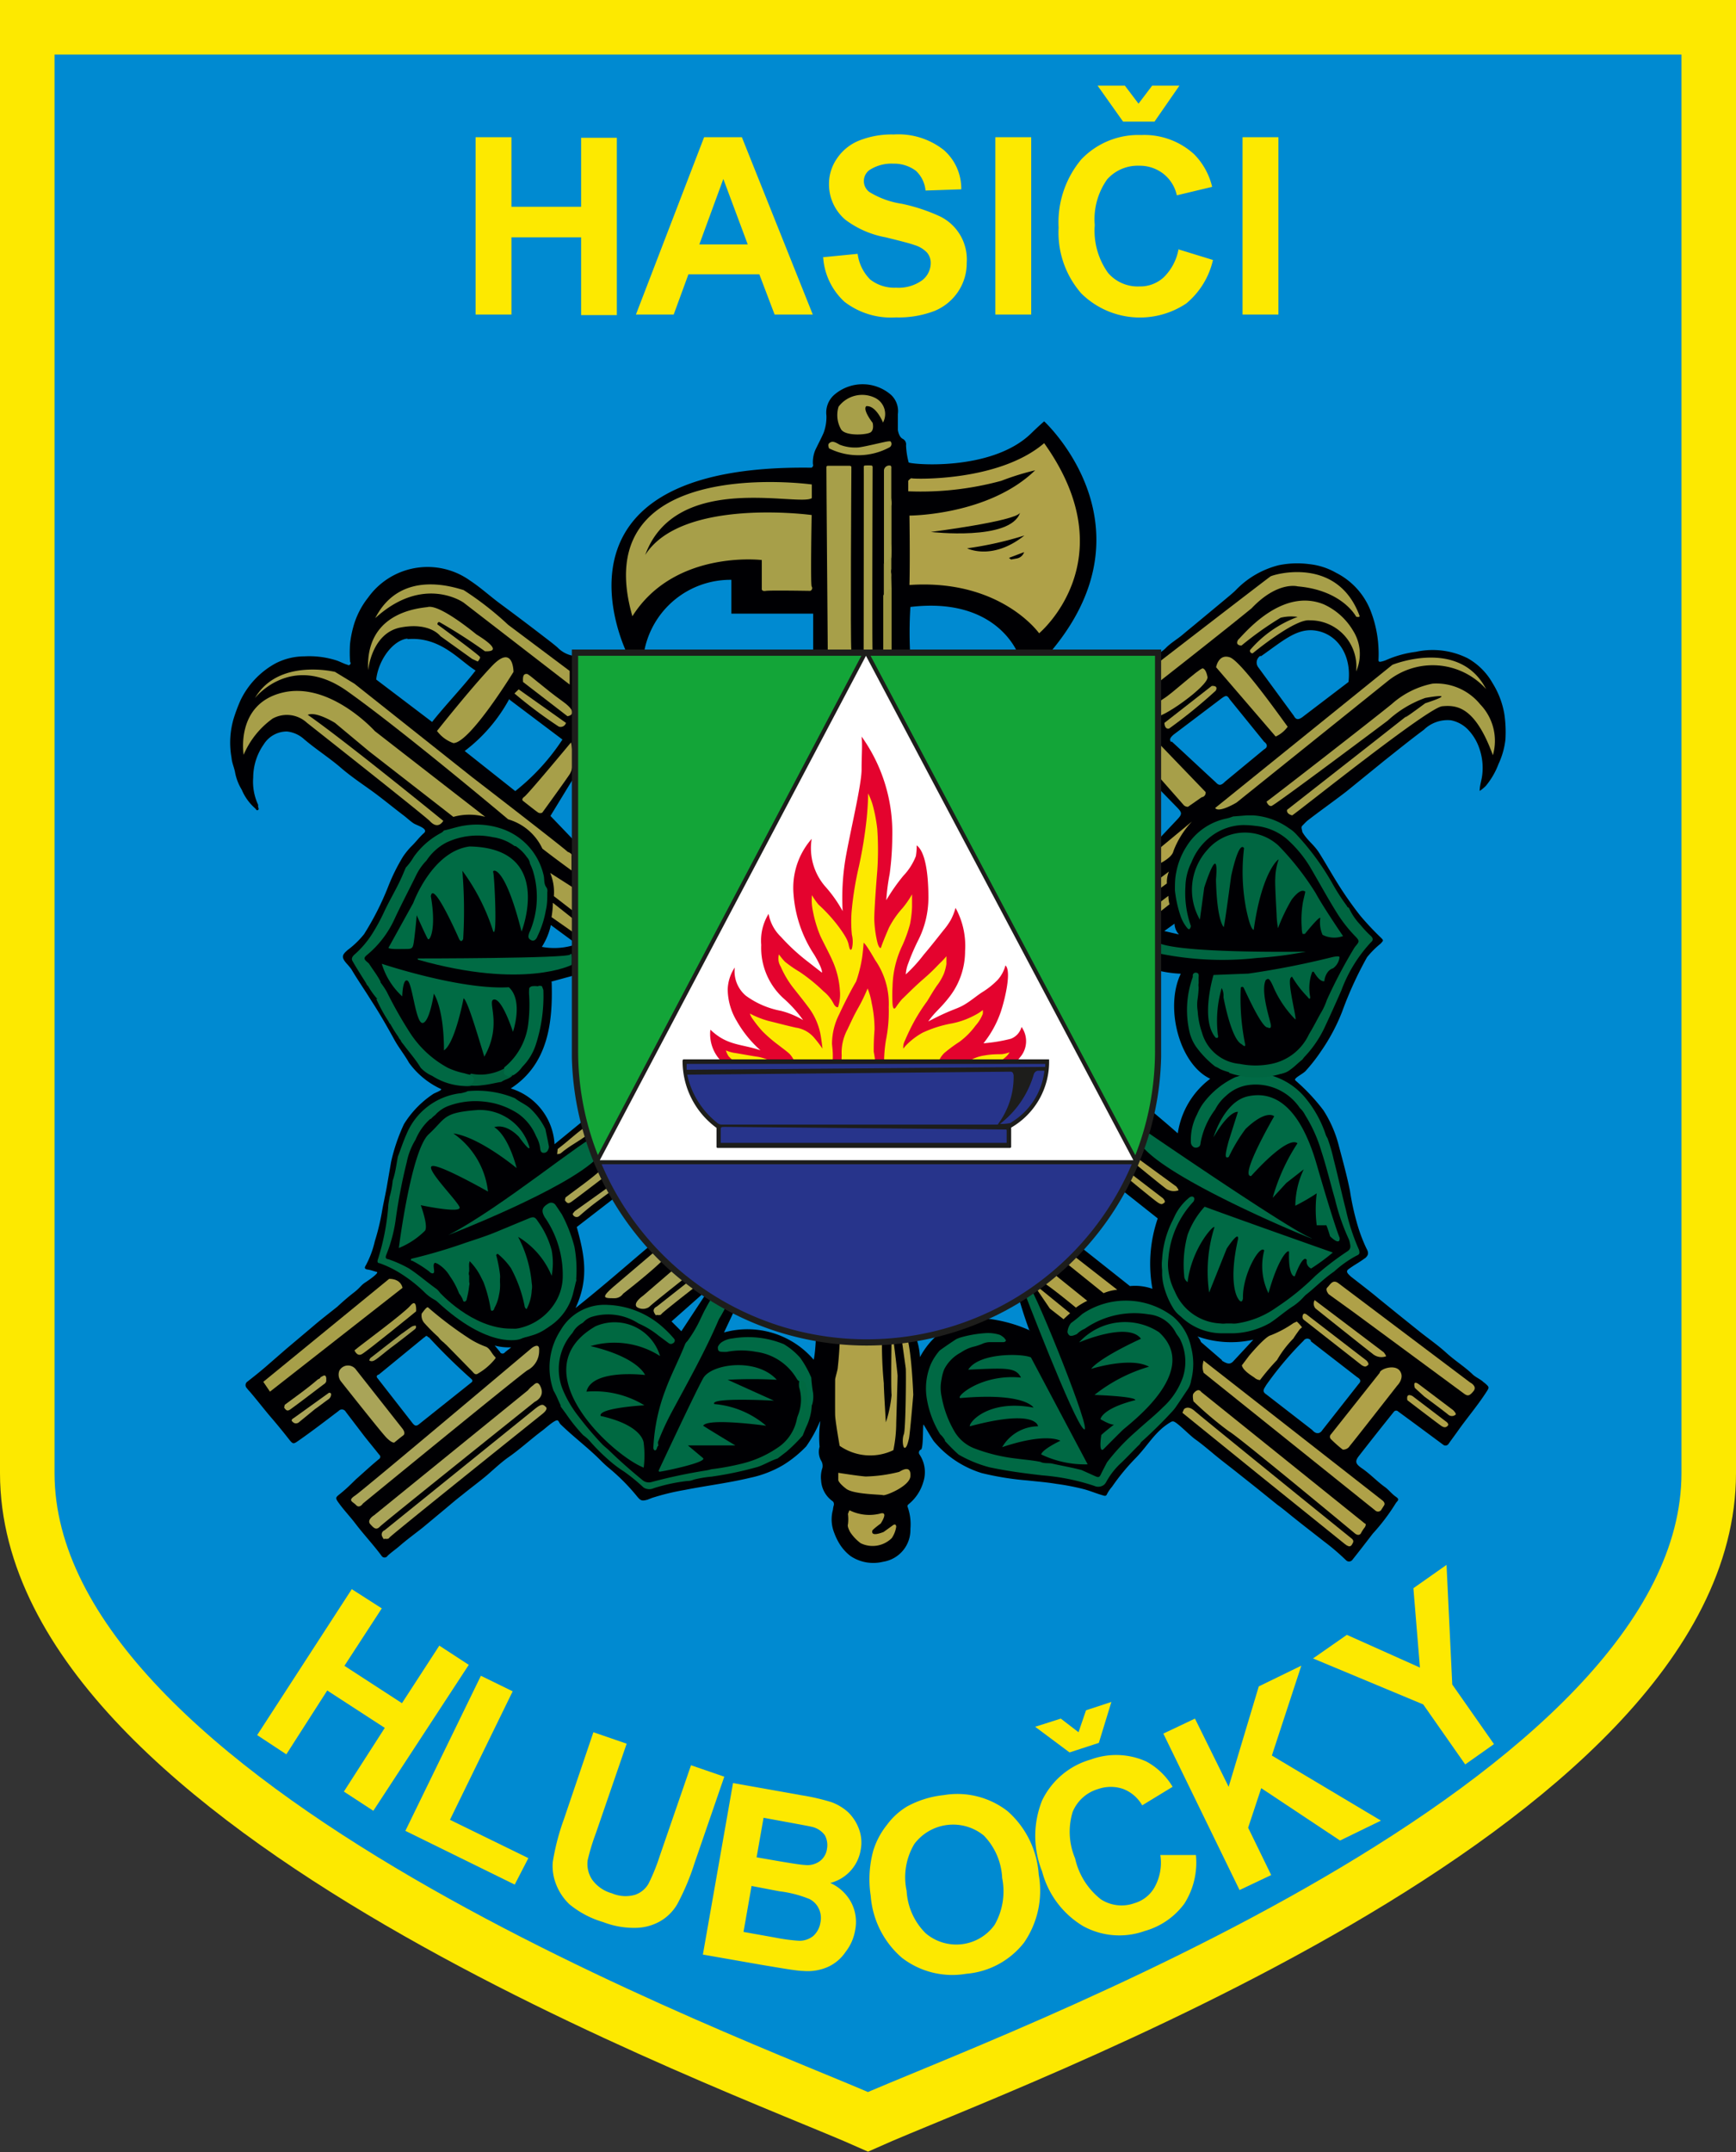 <svg xmlns="http://www.w3.org/2000/svg" viewBox="0 0 127.32 157.78"><rect x="0" y="0" width="127.32" height="157.78" fill="#333333" stroke="none"/><defs><style>.cls-1{fill:#008ad1;stroke:#fde900;stroke-miterlimit:22.93;stroke-width:4px;}.cls-1,.cls-10,.cls-11,.cls-12,.cls-13,.cls-14,.cls-15,.cls-16,.cls-17,.cls-18,.cls-19,.cls-2,.cls-20,.cls-21,.cls-22,.cls-3,.cls-4,.cls-5,.cls-6,.cls-7,.cls-8,.cls-9{fill-rule:evenodd;}.cls-2{fill:#000003;}.cls-3{fill:#006943;}.cls-4{fill:#006843;}.cls-5{fill:#00613d;}.cls-6{fill:#006b44;}.cls-7{fill:#006a45;}.cls-8{fill:#006941;}.cls-9{fill:#006c45;}.cls-10{fill:#006944;}.cls-11{fill:#006641;}.cls-12{fill:#afa148;}.cls-13{fill:#a39d4a;}.cls-14{fill:#9e9742;}.cls-15{fill:#a19a47;}.cls-16{fill:#a79f49;}.cls-17{fill:#006842;}.cls-18{fill:#a9a458;}.cls-19{fill:#a9a353;}.cls-20{fill:#a6a151;}.cls-21{fill:#9d994e;}.cls-22,.cls-29{fill:#fde900;}.cls-23{fill:#1d1d1b;}.cls-24{fill:#13a538;}.cls-25{fill:#27348b;}.cls-26{fill:none;stroke:#1d1d1b;stroke-linecap:round;stroke-linejoin:round;stroke-width:0.6px;}.cls-27{fill:#fff;}.cls-28{fill:#e4032e;}</style></defs><title>Datový zdroj 1</title><g id="Vrstva_2" data-name="Vrstva 2"><g id="Layer_1" data-name="Layer 1"><path class="cls-1" d="M2,2H125.32V108c0,24.57-52.17,43.32-61.66,47.56C54.18,151.34,2,132.59,2,108Z"/><path class="cls-2" d="M60.13,104.23a9.82,9.82,0,0,1-1,1.81,8.53,8.53,0,0,1-1.69,1.37,8,8,0,0,1-2.4.93c-.75.18-1.51.32-2.27.45s-1.71.28-2.57.45a17.57,17.57,0,0,0-2.38.58l-.33.13c-.4.11-.5.08-.75-.22a14.86,14.86,0,0,0-2.13-2.14c-.24-.2-.47-.43-.7-.66-.88-.86-1.86-1.6-2.75-2.46-.16-.15-.09-.14-.23-.31s-.87.51-1.15.72c-.87.65-1.66,1.39-2.55,2-.51.37-1,.83-1.46,1.23s-1.27,1-1.92,1.53c-.47.36-.91.75-1.36,1.12L31,112c-.57.45-1.15.87-1.69,1.34-.29.25-.6.46-.88.72a.26.26,0,0,1-.45,0c-.6-.81-1.29-1.54-1.9-2.34-.37-.49-.8-.94-1.17-1.44s-.32-.47.12-.83.72-.65,1.08-1c.57-.5,1.1-1,1.7-1.49a.19.19,0,0,0,0-.31c-.36-.46-.74-.91-1.1-1.37l-1.35-1.77a.32.32,0,0,0-.52-.07c-.95.72-1.9,1.45-2.87,2.13-.48.34-.47.34-.84-.13s-.8-1-1.24-1.51-.95-1.17-1.44-1.75c-.11-.14-.24-.26-.35-.41a.31.31,0,0,1,.05-.48c.45-.35.89-.7,1.32-1.07L21,98.89l1.91-1.61c.59-.51,1.23-1,1.82-1.47.4-.37.81-.73,1.24-1.06s.5-.52.81-.72,1.06-.73.85-.78-.43-.14-.66-.17-.26-.13-.14-.31A7,7,0,0,0,27.49,91,16.58,16.58,0,0,0,28,88.91c.1-.6.24-1.2.35-1.8l.33-1.91a13.32,13.32,0,0,1,.95-2.79,7.21,7.21,0,0,1,2.15-2.21c.12-.08.62-.25.58-.35A6,6,0,0,1,30,77.92c-.33-.59-.73-1.07-1.06-1.66-.55-1-1.12-2-1.73-2.93-.47-.76-1-1.52-1.44-2.27a4.58,4.58,0,0,0-.35-.42c-.41-.47-.33-.64.09-1a6.49,6.49,0,0,0,1.19-1.15A20.71,20.71,0,0,0,28.47,65a14.07,14.07,0,0,1,1.09-2.2,5.71,5.71,0,0,1,.58-.72c.33-.31.59-.68.95-1s-.5-.56-.73-.7-.5-.4-.75-.59c-.7-.53-1.38-1.09-2.09-1.62S25.82,57,25,56.29s-1.82-1.35-2.68-2.08a2.22,2.22,0,0,0-1.27-.58,2,2,0,0,0-1.71.95A4.25,4.25,0,0,0,18.57,57a4,4,0,0,0,.36,2s0,.11,0,.15.09.17,0,.23-.13,0-.2-.1a3.74,3.74,0,0,1-1-1.38,3.84,3.84,0,0,1-.48-1.22c-.06-.38-.24-.74-.27-1.13a6.24,6.24,0,0,1,.16-2.88,12.51,12.51,0,0,1,.5-1.33,6.09,6.09,0,0,1,2.58-2.71,4.63,4.63,0,0,1,2.11-.51,6.57,6.57,0,0,1,2.41.32c.23.09.45.2.68.28.07,0,.15.11.25,0s0-.16,0-.25a10.43,10.43,0,0,1,0-1.25A8,8,0,0,1,25.9,46,6,6,0,0,1,27,43.81a5.36,5.36,0,0,1,7.48-1.24c.79.52,1.48,1.16,2.23,1.71,1,.74,2,1.49,3,2.26.4.31.81.61,1.19.94a2.09,2.09,0,0,0,1.57.63c.73,0,1.47,0,2.2,0,.35,0,.68-.08,1-.06.08,0,31.24,0,31.19.12s.18,0,.27,0h3.53c1.08,0,2.16.07,3.25,0a2.22,2.22,0,0,0,1.58-.65c.38-.39.86-.66,1.26-1s.74-.61,1.11-.92l2-1.66c.26-.22.54-.44.78-.68a6.58,6.58,0,0,1,3.14-1.82,6.74,6.74,0,0,1,2.24-.08A5,5,0,0,1,98,42a5.26,5.26,0,0,1,2.49,2.7,8.59,8.59,0,0,1,.61,2.82,8.25,8.25,0,0,1,0,.86c0,.15.08.15.18.13a1.91,1.91,0,0,0,.34-.1,7.81,7.81,0,0,1,2.22-.62,5.74,5.74,0,0,1,3.8.47,4.8,4.8,0,0,1,1.83,1.83,6.27,6.27,0,0,1,.86,2.26,9,9,0,0,1,.08,1.87,5.78,5.78,0,0,1-.51,1.8,5.58,5.58,0,0,1-.93,1.6,2.87,2.87,0,0,1-.45.37c0-.39.13-.74.18-1.11a4.33,4.33,0,0,0-.2-2,3.71,3.71,0,0,0-.78-1.33,2.39,2.39,0,0,0-1.3-.74,2.49,2.49,0,0,0-2,.7c-1,.74-1.92,1.49-2.87,2.24L98.78,58c-.74.58-2.17,1.6-2.92,2.19-.12.11-.23.23-.35.35s0,.31,0,.45c.37.64.84.91,1.24,1.54s.91,1.53,1.38,2.28a26.83,26.83,0,0,0,1.63,2.32,20.58,20.58,0,0,0,1.5,1.6c.23.23.21.21,0,.45a6.62,6.62,0,0,0-1,1,27.06,27.06,0,0,0-1.83,4,14,14,0,0,1-1.55,2.9,12.37,12.37,0,0,1-1.1,1.41c-.12.16-.59.41-.72.54s-.09.14,0,.23a14.14,14.14,0,0,1,2,2.14A8.78,8.78,0,0,1,98.19,84c.29,1.1.6,2.21.82,3.32a19,19,0,0,0,.48,2.24,11.68,11.68,0,0,0,.74,2c.16.28.11.44,0,.57s-.09.09-.17.15c-.44.32-.74.46-1.17.78-.23.18,0,.35.18.53.46.36,1.57,1.21,2,1.58l1.48,1.2,1.52,1.22c.66.53,1.35,1,2,1.59s1.32,1,1.9,1.55c.23.24.57.36.82.59a.24.24,0,0,0,.08.06c.39.34.37.32.1.74-.62.95-1.35,1.81-2,2.72-.23.33-.48.66-.72,1a.27.27,0,0,1-.42.07l-2-1.48-1.28-.94a.21.21,0,0,0-.31,0c-.87,1.08-1.73,2.17-2.58,3.26-.3.39-.25.57.21.89.62.42,1.15,1,1.74,1.41.27.21.48.49.77.69s.14.26,0,.45a14.92,14.92,0,0,1-1.7,2.25c-.5.65-1,1.3-1.51,1.94a.31.31,0,0,1-.46,0A17,17,0,0,0,97.09,113c-.71-.56-1.43-1.11-2.14-1.68-.43-.34-.85-.7-1.27-1l-1.5-1.21-1.65-1.31c-.56-.44-1.13-.87-1.67-1.33-.39-.32-.78-.65-1.19-.94s-1.2-1.12-1.54-1.29a.24.24,0,0,0-.23,0c-1.17.67-1.66,1.68-2.59,2.64A15.89,15.89,0,0,0,81.56,109a2.68,2.68,0,0,0-.36.52c-.06.14-.12.18-.29.12-.5-.14-.88-.31-1.38-.45a17.44,17.44,0,0,0-2.06-.4c-.71-.12-1.41-.17-2.12-.25A21.17,21.17,0,0,1,72,108a7.43,7.43,0,0,1-3.5-2.32c-.1-.11-.68-1.11-.76-1.23s0,1.63-.18,1.82a.24.24,0,0,0-.12.37,2.32,2.32,0,0,1,.28,2,3.25,3.25,0,0,1-1.08,1.64c-.09.08-.1.13-.07.21a3.78,3.78,0,0,1,.2,1.6,2.36,2.36,0,0,1-2,2.41,3,3,0,0,1-2.38-.41,3.31,3.31,0,0,1-.83-.92,4.51,4.51,0,0,1-.37-.77,2.67,2.67,0,0,1-.1-1.72,1.55,1.55,0,0,1,.07-.35c0-.12,0-.21-.14-.3a2,2,0,0,1-.8-1.5,2.06,2.06,0,0,1,.1-.92.73.73,0,0,0-.11-.54,1.32,1.32,0,0,1-.1-1,8.38,8.38,0,0,1,.05-1.87Zm-22.77-53a11.86,11.86,0,0,1-3.28,3.83L37.79,58a16,16,0,0,0,3.46-3.78l-3.89-2.93Zm-7.47-4.41c-1,.09-2.12,1.47-2.3,3l4.1,3.11c1-1.26,2.22-2.52,3.19-3.77-1.2-.74-2.58-2.51-5-2.3Zm12.31,10-1.83,3L42,61.52l.23-4.67Zm-1.8,11a4.85,4.85,0,0,1-.66,1.6,4.93,4.93,0,0,0,2.56-.2l-1.9-1.4ZM40.46,72c.09,2.88-.22,6-3,7.8a4.54,4.54,0,0,1,3.21,4.09l2.53-2.07,3.31,4.89-4.21,3.25c.55,2,.93,3.74-.09,5.94,2.52-2,4.48-3.79,6.64-5.55l5.59,4.5-1.34,2.84a6.4,6.4,0,0,1,6.58,2c.31-1.48.11-5.06.41-6.54L43.43,71.15l-3,.82ZM52.11,94.35l-2.86,2.53.72.72,2.14-3.25ZM31.42,98.06c-.17-.25-.25,0-.32,0l-3.32,2.72c-.06,0-.25.1-.08.28l2.58,3.31c.15.17.24.19.41.08l3.89-3.1c.07-.06.1-.14,0-.24a43.74,43.74,0,0,1-3.14-3.08Zm5.26,1.09a.22.22,0,0,0,.35,0c.19-.17.27-.2.46-.37a4,4,0,0,1-1.21-.13c.13.14.27.33.4.47ZM92.44,48.08a.58.58,0,0,0-.16.84l2.61,3.56c.16.31.35.29.61.11L98.9,50c.24-2-.84-3.54-2.43-3.77-1.37-.2-2.42.79-4,1.89Zm-6.51,6.28c1.09,1,2.15,2,3.24,3,.23.26.4.23.67-.05l2.87-2.37c.28-.15.25-.38,0-.56l-2.53-3.12c-.19-.32-.29-.27-.59-.06l-3.53,2.67c-.22.2-.33.35-.16.54Zm-1.2,3.26L84.53,62l1.82-1.93c.37-.39.33-.5,0-.85l-1.6-1.64ZM96.15,98.29a.32.32,0,0,0-.54,0,24.82,24.82,0,0,0-2.74,3.25c-.16.28-.35.46,0,.69l3.37,2.61c.28.34.58.28.75,0l2.65-3.37c.16-.16.2-.32-.1-.5l-3.41-2.64Zm-6.53,1.47c.39.24.61.31.87,0l1.43-1.54a7.39,7.39,0,0,1-4.1-.24,1.07,1.07,0,0,1,.26.41l1.54,1.33ZM67.16,98a4.9,4.9,0,0,1,.31,1.5A5.73,5.73,0,0,1,69,97.67L67.16,98Zm14-11.58-1.77,1.67L78,90.43l4.87,3.86a3.79,3.79,0,0,1,1.65.2,10.24,10.24,0,0,1,.39-5.16L81.21,86.4ZM75.5,97.55a30.53,30.53,0,0,1-1-3.23l-.93.17-2.85,2.13a10.53,10.53,0,0,1,4.83.93Zm8.16-26.83-.08,10c.85.7,1.72,1.42,2.8,2.37a6.11,6.11,0,0,1,2.38-4c-2.27-1.07-3.35-5.24-2.16-7.7a8.9,8.9,0,0,1-2.94-.64Zm2.48-3-.75.54,1.08.25A1.19,1.19,0,0,1,86.14,67.68Z"/><path class="cls-3" d="M32.55,60.89c.55-.12,1.07-.31,1.63-.38a5.66,5.66,0,0,1,2.91.36,4.71,4.71,0,0,1,2.77,3.26c.09.3,0,.63.2.91a.46.46,0,0,1,.08.37c0,.45,0,.9-.11,1.34a7.12,7.12,0,0,1-.62,1.91.56.56,0,0,1-.16.24.27.27,0,0,1-.34,0,.27.27,0,0,1-.15-.3,1,1,0,0,1,.12-.35,6.52,6.52,0,0,0,.2-4.42,4.55,4.55,0,0,0-.21-.51.87.87,0,0,0-.23-.48,3,3,0,0,0-.83-.81l-.07,0a3.47,3.47,0,0,0-1.59-.65,5.34,5.34,0,0,0-3.43.4,3.94,3.94,0,0,0-1.44,1.31,4.12,4.12,0,0,0-.72,1c-.54,1.11-1.12,2.2-1.64,3.32a7.38,7.38,0,0,1-2,2.6c-.24.2-.25.3,0,.51s.11.12.17.17c.27.42.58.81.81,1.26a.92.92,0,0,1,0,.33.26.26,0,0,0,0,.23c.18.2.06.39,0,.58s-.13.19-.27.1A5.71,5.71,0,0,1,27,72.3a.48.48,0,0,1-.15-.22c-.34-.54-.69-1.08-1-1.63-.1-.17,0-.32.12-.44a7,7,0,0,0,1.33-1.55,14.24,14.24,0,0,0,.86-1.58c.44-.95,1-1.84,1.4-2.8l.2-.47a4.39,4.39,0,0,0,.58-.78,5.74,5.74,0,0,1,2-1.76A.56.56,0,0,0,32.55,60.89Z"/><path class="cls-4" d="M27.6,73.24c.14,0,.4-.41.31-.49s-.14-.4-.11-.61a.81.81,0,0,0,0-.16h.07a6,6,0,0,1,.5.74,30.87,30.87,0,0,0,1.7,3,7.62,7.62,0,0,0,2.78,2.57,5.45,5.45,0,0,0,1.22.4,3.39,3.39,0,0,0,.43.11l.15.1a.36.36,0,0,1,.16.41.4.4,0,0,1-.34.31,2.26,2.26,0,0,1-.45,0,4.68,4.68,0,0,1-2.32-.74,2.53,2.53,0,0,1-.85-.6h0c-.31-.52-.72-1-1.07-1.45-.09-.13-.2-.26-.3-.39s-.07-.14-.11-.2a.51.51,0,0,1-.15-.22,9.23,9.23,0,0,1-.59-.94c-.08-.05-.1-.14-.15-.22A11.65,11.65,0,0,1,27.6,73.24Z"/><path class="cls-5" d="M34.59,78.72a3.26,3.26,0,0,0,1.32,0,3.64,3.64,0,0,0,1.1-.4c.09.09,0,.18,0,.28s.16.32.34.2.21-.11.27,0c-.2.3-.58.32-.85.52-.46.07-.91.2-1.38.24A3.73,3.73,0,0,1,34,79.51h.34a.38.38,0,0,0,.41-.26c.07-.21-.06-.3-.21-.4s0,0-.06-.07A.1.1,0,0,1,34.59,78.72Z"/><path class="cls-6" d="M37.65,78.83c-.07,0-.14-.16-.21,0s-.22.08-.33,0a.22.22,0,0,1-.14-.3.59.59,0,0,0,0-.26A4.86,4.86,0,0,0,38.75,75,11.29,11.29,0,0,0,38.81,73a2.92,2.92,0,0,1,0-.5c0-.1.09-.15.19-.19a1.61,1.61,0,0,1,.44,0,.37.37,0,0,1,.31,0h0l.1.27a11.5,11.5,0,0,1-.55,4,4.13,4.13,0,0,1-1,1.64A2.08,2.08,0,0,1,37.65,78.83Z"/><path class="cls-6" d="M38.25,68.3s2.43-6.13-3.81-6.24c-2.76.36-4.13,4.14-4.13,4.14l-1.82,3.29s0,.11.89.09.89.1,1-.74.18-1.74.18-1.74.69,1.55.82,1.74.64-.71.22-3.13c.16-1.24,2.07,3.13,2.07,3.13s.15.34.3,0a35.13,35.13,0,0,0-.06-5,15.18,15.18,0,0,1,2.26,4.44c.32.58.09-4.14,0-4.34S37,63.32,38.25,68.3Z"/><path class="cls-6" d="M28,70.66s5.76,1.93,9.32,1.72c1.09,1,.3,3.27.3,3.27s-.77-2.4-1.37-2.37.65,1.77-.73,4.19C35,75.78,34.3,73.38,34,73.19c0,0-.62,3.29-1.44,3.82,0-3.11-.74-4.16-.74-4.16S31.51,74.94,31,75s-.75-2.9-1.11-3.1-.39,1.15-.39,1.15A5.32,5.32,0,0,1,28,70.66Z"/><path class="cls-6" d="M30.63,70.27s11,0,11.19-.29.11.76.11.76-3.52,1.82-11.28-.38Z"/><path class="cls-7" d="M59.56,103c-.14.07-.14.21-.19.36a1.2,1.2,0,0,1-.25-1,1.92,1.92,0,0,0-.16-1c-.06-.18-.24,0-.35-.09s-.12-.1-.16-.16a4.08,4.08,0,0,0-3-2,5.7,5.7,0,0,0-2.14,0,2,2,0,0,1-.34,0c-.26,0-.33-.09-.32-.36a.8.8,0,0,1,.37-.4,1.69,1.69,0,0,1,.69-.22,6.88,6.88,0,0,1,3.78.42,5.07,5.07,0,0,1,1.2,1A7.73,7.73,0,0,1,59.5,101a10.49,10.49,0,0,0,.13,1.11A2.15,2.15,0,0,1,59.56,103Z"/><path class="cls-8" d="M58.87,105.25a12.25,12.25,0,0,1-1.2,1.19l-.64.49c-.51.16-1,.47-1.47.62a25.53,25.53,0,0,1-3.37.71,8.33,8.33,0,0,0-1.31.22,1.15,1.15,0,0,1-.48.1,12.84,12.84,0,0,0-2.46.53.77.77,0,0,1-.75-.06,13.07,13.07,0,0,0-1.42-1.16,8.62,8.62,0,0,1-1-.74,14.27,14.27,0,0,1-1.56-1.55,3.16,3.16,0,0,0-.44-.38,12.56,12.56,0,0,1-1.26-1.57l-.39-.53a.3.3,0,0,1,0-.08c-.17-.35-.31-.73-.52-1.08a5,5,0,0,1,.52-4.44,3.72,3.72,0,0,1,3.46-1.85,6.42,6.42,0,0,1,4.07,1.67,8.23,8.23,0,0,1,.82.85.22.22,0,0,1-.11.29.26.26,0,0,1-.31,0l-.74-.55a6.37,6.37,0,0,0-1.48-.9,4.1,4.1,0,0,0-3.34-.51,1.41,1.41,0,0,0-.71.43l-.1.07a1.72,1.72,0,0,0-.69.7,4,4,0,0,0-.66,4.29,8.36,8.36,0,0,0,1.12,1.86,25.07,25.07,0,0,0,1.7,2c.15.16.33.29.49.44.78.76,1.6,1.48,2.45,2.18a.73.73,0,0,0,.68.17,39,39,0,0,1,4-.85,2.74,2.74,0,0,0,.39-.09,18.78,18.78,0,0,0,2.24-.41A8,8,0,0,0,57.23,106a3.27,3.27,0,0,0,1.22-2,1.87,1.87,0,0,1,.07-.22,3.13,3.13,0,0,0,.09-2.07,1.48,1.48,0,0,1,0-.42c.29-.12.38-.08.48.2a1.89,1.89,0,0,1,.11,1,1.6,1.6,0,0,0,.19.8s0,0,0,0c-.09-.17,0-.26.15-.29a4.17,4.17,0,0,1-.43,1.66Z"/><path class="cls-8" d="M48.41,99.42a3.48,3.48,0,0,0-4.74-2.18c-5.57,3.23,1.23,9.45,3.54,10.36a7.22,7.22,0,0,0,0-1.79s0-1.29-3.16-2c-.19-.59,3.21-.78,3.21-.78a7,7,0,0,0-4.25-1c.41-1.7,4.3-1.22,4.3-1.22s-.49-1.29-4-2.12A6.22,6.22,0,0,1,48.41,99.42Z"/><path class="cls-7" d="M48.3,107.83s2.67-5.71,3.27-6.78,3.92-1.53,5.4.11a33,33,0,0,0-3.6,0l3.39,1.53s-4.75-.26-4.37.25a6.71,6.71,0,0,1,3.8,1.59s-4.3-.6-4.62,0c1,.63,2.36,1.44,2.36,1.44H50.45l1.11.93c.35.31-3,1-3.21,1Z"/><path class="cls-9" d="M48.29,106c-.07,0-.09.12-.12.2s-.07.16-.18.12a.26.26,0,0,1-.07-.22,13.54,13.54,0,0,1,.89-4.21c.42-1.14,1-2.23,1.44-3.35a.65.65,0,0,1,.16-.21,9.39,9.39,0,0,0,1-1.71c.11-.22.21-.45.33-.66s.65-1.29,1-1.26c.17,0,.7.12.88.12a8.52,8.52,0,0,1-.89,1.89c-1,2.34-2.26,4.58-3.47,6.83a19.22,19.22,0,0,0-1,2.18A.9.9,0,0,0,48.29,106Z"/><path class="cls-10" d="M78.29,97.68a1.19,1.19,0,0,1,.26-.68,10.29,10.29,0,0,0,.82-.66,5.7,5.7,0,0,1,6.64.17,4,4,0,0,1,1.35,2.28,4.8,4.8,0,0,1,0,2.41,1.59,1.59,0,0,1-.27.69c-.3.44-.59.89-.9,1.33-.17.23-.38.43-.57.64-.62.65-1.27,1.28-1.94,1.88a.75.75,0,0,1-.21.26c-.41.41-.8.83-1.22,1.23a5.43,5.43,0,0,0-1.14,1.46,1,1,0,0,1-.13.16.69.69,0,0,1-.72.09,15.85,15.85,0,0,0-3.79-.77c-1.31-.15-2.62-.32-3.92-.6a9.21,9.21,0,0,1-2.25-.93,14.13,14.13,0,0,1-1-1,.21.21,0,0,1,0-.06,1.79,1.79,0,0,0-.35-.43,7.17,7.17,0,0,1-1-2.76,4.61,4.61,0,0,1,.32-2.38,4.06,4.06,0,0,1,.65-1c.4-.29.8-.56,1.21-.83a2.85,2.85,0,0,1,.31-.12,8.57,8.57,0,0,1,1.82-.32,2.82,2.82,0,0,1,1.08.13,1.42,1.42,0,0,1,.34.25c0,.05.11.09.09.17s-.11.11-.19.11c-.3,0-.61,0-.91,0a1.39,1.39,0,0,0-.64.13,4.26,4.26,0,0,1-.69.22,3,3,0,0,0-.87.41,2.88,2.88,0,0,0-1.21,1.21,3,3,0,0,0-.2.73,3,3,0,0,0,0,1.3,7.74,7.74,0,0,0,.92,2.51,2.91,2.91,0,0,0,1.51,1.29,12.59,12.59,0,0,0,3.08.74c.58.08,1.17.12,1.74.24.28.14.59.06.88.13.71.16,1.43.28,2.14.47l1,.45c.23.1.3.09.41-.14s.3-.59.45-.88a15.34,15.34,0,0,1,2.14-2.27c.64-.59,1.34-1.14,1.95-1.75a5.43,5.43,0,0,0,1.48-2.23,3.73,3.73,0,0,0-.18-2.71c-.09-.21-.25-.36-.35-.55a2.5,2.5,0,0,0-2-1.34,6.36,6.36,0,0,0-4.48.93l-.2.13a1.81,1.81,0,0,0-.57.39C78.55,98,78.41,98,78.29,97.68Z"/><path class="cls-10" d="M79.14,98.42A4.55,4.55,0,0,1,85,97.67c3.15,2.87-2.21,6.73-2.7,7.21s-1.38,1.38-1.38,1.38-.35.35-.15-1.05c.29-.28.94-.77.94-.77s-.17.09-1-.39c0,0,.07-.77,2.56-1.4,0-.28-3-.38-3-.38a11.73,11.73,0,0,1,4-2.07c-1.39-.75-4.24.16-4.24.16s.4-.7,3.65-2.21C82.72,96.87,79.14,98.42,79.14,98.42Z"/><path class="cls-10" d="M75.61,99.52l4.16,7.84a7.42,7.42,0,0,1-3.41-.73c.11-.39,1.41-1,1.41-1s-1-.63-4.27.47a3.08,3.08,0,0,1,2.63-1.53s-.08-1.32-5,0c-.08-.28,1.35-2,4.67-1.37,0,0-.61-1.12-5.35-.7-.47,0,1.46-1.8,4.43-1.5-.37-.76-1.08-.71-3.87-.58C71.81,99.15,75,99.23,75.61,99.52Z"/><path class="cls-10" d="M75,94.41s3.76,9.84,4.49,10.37-3.52-10-4-10.47S75,94.41,75,94.41Z"/><path class="cls-7" d="M95.76,94.94l-.11.11a4.24,4.24,0,0,1-.78.69c-.6.38-1.13.86-1.72,1.25a5.81,5.81,0,0,1-2.64.76h-1a4.36,4.36,0,0,1-2.92-1.24,2.08,2.08,0,0,1-.56-.62,5.93,5.93,0,0,1-.68-1.62,4.17,4.17,0,0,1-.12-.8c0-.08,0-.18,0-.26s0-.07,0-.11a3.39,3.39,0,0,1,0-.78A7.19,7.19,0,0,1,86,89.48l.2-.42a4,4,0,0,1,1-1.24c.11-.09.27-.16.38,0a.34.34,0,0,1-.1.33,6.87,6.87,0,0,0-1.79,4.11,3.32,3.32,0,0,0,0,.89,4.61,4.61,0,0,0,.47,1.53,3.81,3.81,0,0,0,3.35,2.35,1.4,1.4,0,0,0,.41,0h.39a1.56,1.56,0,0,0,.37,0,6.66,6.66,0,0,0,2.9-1.15l.31-.21a18.14,18.14,0,0,0,2.58-2.13,21.74,21.74,0,0,1,2.29-1.76c.28-.17.32-.31.24-.65a1.14,1.14,0,0,0-.09-.3,15.78,15.78,0,0,1-1-2.91c-.34-1.17-.62-2.36-1-3.52a10.7,10.7,0,0,0-1.19-2.65,1.87,1.87,0,0,0-.39-.52,3.91,3.91,0,0,0-3.76-1.68,3,3,0,0,0-1.66.8,3.25,3.25,0,0,0-.79,1,5.76,5.76,0,0,0-1.07,2.44A.52.52,0,0,1,88,84a.37.37,0,0,1-.42.12.43.43,0,0,1-.24-.41,4,4,0,0,1,.45-2,4.42,4.42,0,0,1,.4-.74,6.18,6.18,0,0,1,2.42-2,6.45,6.45,0,0,0,.62-.21,5.65,5.65,0,0,1,2.17.14,5.12,5.12,0,0,1,2.25,1.49,8.34,8.34,0,0,1,1.59,2.83,1.71,1.71,0,0,0,.12.23A12.11,12.11,0,0,1,97.81,85c.32,1.22.58,2.47.9,3.7a15.18,15.18,0,0,0,.92,2.84.63.63,0,0,1,.07.3c0,.14-.13.18-.23.23a8.06,8.06,0,0,0-1.62,1.15,9.42,9.42,0,0,0-.86.67C96.57,94.24,96.18,94.62,95.76,94.94Z"/><path class="cls-7" d="M89,83.38s.76-2.61,2.51-3,3.74.44,5.06,5,1.68,5.37,1.68,5.37.1.66-.7-.11c-.3-1-.3-.81-.3-.81l-.68,0a9.25,9.25,0,0,1,0-2.34A15.64,15.64,0,0,1,95,88.4a6.33,6.33,0,0,1,.62-2.67l-1.28,1-1,1.09a14.25,14.25,0,0,1,1.82-4c-.46-.37-1.77.6-3.4,2.4-.9.08,1.69-4.38,1.69-4.38s-.56-.54-2.1.93a11.93,11.93,0,0,0-1.23,2.05c-.34.19-.25-.26,0-1.19l.67-2.11S90.19,81.35,89,83.38Z"/><path class="cls-7" d="M87.1,94a.56.56,0,0,1-.25-.47,8.32,8.32,0,0,1,.25-3,6.18,6.18,0,0,1,1.25-2.06c2.7,1,9.4,3.36,9.4,3.36A14.75,14.75,0,0,1,96.16,93a.55.55,0,0,1-.32-.61c-.07-.17-.33-.27-.87,1.15,0,.1-.49.09-.43-1.73,0-.29-.74.25-1.51,3a4.51,4.51,0,0,1-.31-3.13c-.3-.48-1.61,1.75-1.56,3.52-.09.49-.36,0-.36,0s-.76-1,0-4.36c.06-.66-.83.7-.83.7l-1.29,3.22A10.8,10.8,0,0,1,89.06,90C89.13,89.66,87.41,91.43,87.1,94Z"/><path class="cls-7" d="M83.9,82.84s10.2,7,12.11,7.86-10-3.91-12.23-6.65A2.67,2.67,0,0,1,83.9,82.84Z"/><path class="cls-11" d="M95.12,61.22a18.89,18.89,0,0,1,2.67,3.68,15.19,15.19,0,0,0,1,1.53c0,.08.11.09.15.15a4.39,4.39,0,0,0,.83,1.22,7.47,7.47,0,0,0,.77.82c.17.16.19.32,0,.47a10.51,10.51,0,0,0-2.17,3.54c-.41.93-.83,1.87-1.27,2.8a8.19,8.19,0,0,1-1.46,2.09l-.13.17c-.3.23-.56.51-.86.72a1.4,1.4,0,0,1-1.44.21,2.9,2.9,0,0,0-2.07,0,2.38,2.38,0,0,1-.59.12h-.08c-.32-.15-.66-.2-1-.37a2.31,2.31,0,0,0-.35-.18,7.13,7.13,0,0,1-1.4-1.45,3.19,3.19,0,0,1-.46-1,7.12,7.12,0,0,1,.22-4.11.84.84,0,0,1,0-.12c0-.13.13-.23.29-.19s.15.19.14.31,0,.3,0,.44a.82.82,0,0,0,0,.31,7.35,7.35,0,0,1-.07.82,2.9,2.9,0,0,0,0,.93,5.92,5.92,0,0,0,.31,1.56A3.16,3.16,0,0,0,90.93,78a5.8,5.8,0,0,0,2.31,0A3.88,3.88,0,0,0,96,75.83c.3-.49.56-1,.84-1.51a4.72,4.72,0,0,0,.47-1,36.35,36.35,0,0,1,2-3.8,1.33,1.33,0,0,1,.14-.19c.25-.3.25-.35,0-.63A10.24,10.24,0,0,1,98,66.85c-.67-1.08-1.28-2.2-1.92-3.29a8.86,8.86,0,0,0-1.73-2.07,4.15,4.15,0,0,0-2.28-.94,6.84,6.84,0,0,0-.91-.06,4,4,0,0,0-2.19.72,4.39,4.39,0,0,0-1.58,2A4.12,4.12,0,0,0,86.94,65a7.29,7.29,0,0,0,.39,2.86.28.28,0,0,1,0,.09c-.07.21-.14.23-.28.06a2.85,2.85,0,0,1-.48-.89,8.88,8.88,0,0,1-.4-1.84c0-.44,0-.89.1-1.34A5.26,5.26,0,0,1,87,62.09,4.52,4.52,0,0,1,90,60a3.09,3.09,0,0,0,.43-.14l1-.08h.49a5.1,5.1,0,0,1,2.61.94A2.57,2.57,0,0,1,95.12,61.22Z"/><path class="cls-11" d="M90.15,78.66a6.13,6.13,0,0,0,4,0c-.13-.67-.5-.52-.5-.52l-3.43,0Z"/><path class="cls-11" d="M88,67.42a4.37,4.37,0,0,1,.52-5.08A3.64,3.64,0,0,1,93.77,62a20.4,20.4,0,0,1,2.73,3.49c.54,1,2,3.14,2,3.14A1.9,1.9,0,0,1,97,68.54a2.22,2.22,0,0,1-.17-1.22c0-.25-1.13,1.15-1.13,1.15l-.17,0a1.77,1.77,0,0,1-.06-.46,7.75,7.75,0,0,1,.09-1.87c.1-.47.15-.61.17-.77-.16-.11-.43-.15-1,.59a13.57,13.57,0,0,0-1,2.09,6.16,6.16,0,0,1-.1-.93c0-.07-.14-2.39-.1-2.7a4.42,4.42,0,0,1,.25-1.41c-.08,0-1.25,1-1.83,5.16-.28,0-.61-1.79-.61-1.83a14.28,14.28,0,0,1-.1-4.16c-.41-.57-.95,2.08-.95,2.08s-.47,3.55-.54,3.71c-.09-.07-.51-.73-.57-3.49.25-2.92-.86.59-.86.59Z"/><path class="cls-11" d="M89,71.48s-1,3.28.16,4.6c.27.08.16-.21.16-.21a8.56,8.56,0,0,1,.28-3.43,1.19,1.19,0,0,1,.13.67s.56,3.1,1.34,3.45c0,0,.3.3.25,0A16.72,16.72,0,0,1,91,72.4c.11-.08.15-.05.2,0s1.33,3,1.78,2.93c0,0,.25.16.23-.15s-.8-2.51-.37-3.34c.16-.07.22-.27.6.63A7.81,7.81,0,0,0,95,74.74c.13,0-.54-2.45-.37-3,0,0,.06-.12.13-.13a7.75,7.75,0,0,0,1.14,1.48s.2.3.19,0a3.39,3.39,0,0,1,.14-1.81s.07-.1.14,0,.41.71.76.66a1.32,1.32,0,0,1,.27-.7.79.79,0,0,1,.37-.25,1.15,1.15,0,0,0,.47-.81c0-.14-.56,0-.56,0a61.46,61.46,0,0,1-6.12,1.2Z"/><path class="cls-11" d="M84.71,69.84a23,23,0,0,0,7.52.39,26.32,26.32,0,0,0,3.55-.46s-9.22.16-10.87-.66c-.15,0-.2.07-.2.19Z"/><path class="cls-12" d="M61.58,106s-.32-1.81-.33-2.26,0-2.48,0-2.59.19-.73.19-.86a26.91,26.91,0,0,0,.16-3.73c-.16-.44.36-.36.65.12a4.36,4.36,0,0,0,1.24,1s.26,0,.77-.5.55-.71.44.47a29,29,0,0,0,.12,3.77c0,.52.15,2.86.15,2.86a9.16,9.16,0,0,0,.42-2c-.06-.5,0-4.41,0-4.41h.09s.35,2.81.35,3-.1,3.45-.1,3.45a9.9,9.9,0,0,1-.21,2A3.92,3.92,0,0,1,61.58,106Z"/><path class="cls-12" d="M66.24,97.51a.23.23,0,0,0-.16.2c0,.17.32,2.36.35,2.62s0,4.48-.14,4.82-.08,1,.06,1,.23-.33.31-.67.32-3.22.32-3.22S66.82,97.7,66.24,97.51Z"/><path class="cls-12" d="M63.48,108.25a10.94,10.94,0,0,0,2.47-.34c.37-.23.87-.42.82.32s-1.84,1.45-2,1.39-2.16-.05-2.71-.47-.58-.63-.58-.63l0-.54S62.85,108.2,63.48,108.25Z"/><path class="cls-12" d="M62.36,112.34s-.24-.41-.17-.58a3,3,0,0,0,0-.76s.08-.25.12-.27a3.28,3.28,0,0,0,2.2.25c.73-.24.08.72.08.72s-.62.45-.62.54-.09.43.83.08l.64-.46s.26-.24.29.07a2,2,0,0,1-.33.84,2,2,0,0,1-2.28.37A3.28,3.28,0,0,1,62.36,112.34Z"/><path class="cls-2" d="M76.58,30.89s-.43.37-.94.87c-2.92,2.86-8.93,2.28-9,2.14a5.84,5.84,0,0,1-.19-1.25.45.45,0,0,0-.25-.48c-.29-.15-.35-.65-.35-.65s0-.44,0-1.16a1.63,1.63,0,0,0-.5-1.41,3.18,3.18,0,0,0-4.17,0,1.73,1.73,0,0,0-.57,1.51,3.31,3.31,0,0,1-.19,1.23c-.08.23-.55,1.13-.64,1.34a2.34,2.34,0,0,0-.16,1,.2.2,0,0,1-.11.26C39,34,46,47.93,46,47.93a8.07,8.07,0,0,0,1.23-.08,6.43,6.43,0,0,1,6.41-5.34l0,2.48,6,0,0,3.23,7.13,0a29.31,29.31,0,0,1,0-3.72C73.2,43.73,74.69,48,74.69,48A19.21,19.21,0,0,0,76.87,48C85,38.63,76.58,30.89,76.58,30.89Z"/><path class="cls-13" d="M64.83,41.32c0-1,0-2,0-3.06V34.48a.39.39,0,0,1,.42-.35c.15,0,.12.15.12.24,0,.64,0,1.28,0,1.92,0,.13,0,.26,0,.39a.85.85,0,0,1,0,.42c0,.91,0,1.83,0,2.74a7.85,7.85,0,0,1,0,1A.56.56,0,0,1,64.83,41.32Z"/><path class="cls-14" d="M65.39,43.21c0,1.34,0,3.07,0,4.41,0,.21-.11.29-.34.29s-.27-.14-.27-.29c0-1.19,0-2.76,0-3.95.08-.15.18-.28.26-.42A.18.18,0,0,1,65.39,43.21Z"/><path class="cls-15" d="M65.39,43.22c-.14-.06-.23,0-.28.13a.67.67,0,0,1-.29.39c0-.8,0-1.61,0-2.42a.93.93,0,0,0,.51-.92c0-.43-.06-.87-.06-1.3,0-.15,0-.3,0-.44,0-.32,0-.63-.06-.94a7.06,7.06,0,0,1,.11-1.3,1.62,1.62,0,0,1,.05.62c0,1.56,0,3.12,0,4.67a.87.87,0,0,0,0,.36,2.18,2.18,0,0,1,0,.25Z"/><path class="cls-16" d="M59.54,36.52v-1s-16.6-2.31-13.16,9.66c3.09-4.9,9.49-4.12,9.49-4.12V43.2s0,.17.3.12,3.25,0,3.25,0a.21.21,0,0,0,.11-.32c-.1-.25,0-5.24,0-5.24S50,36.46,47.32,40.69C49.57,34.54,58.6,37.17,59.54,36.52Z"/><path class="cls-16" d="M64,31s.13.49-.14.69-1.91.31-2.19-.24a2.1,2.1,0,0,1-.17-1.63,2.16,2.16,0,0,1,2.7-.64,1.32,1.32,0,0,1,.56,1.8s-.5-1.27-1.23-1.2C63.25,30.05,64,31,64,31Z"/><path class="cls-16" d="M60.8,32.87a4.82,4.82,0,0,0,4.45-.08.29.29,0,0,0,.08-.41s0-.06-.33,0-1.45.34-2,.42a3.16,3.16,0,0,1-1.4-.19c-.2-.1-.45-.29-.67-.19S60.73,32.64,60.8,32.87Z"/><path class="cls-16" d="M60.71,47.83s-.06.1.2.09h1.45s.16,0,.08-.26,0-13.08,0-13.08v-.34s0-.09-.13-.09H60.7s-.08,0-.09.09S60.71,47.83,60.71,47.83Z"/><path class="cls-16" d="M63.34,47.86s0,.06,0,0H64s.05,0,0-.07,0-13.56,0-13.56a.11.11,0,0,0-.08-.1,3.77,3.77,0,0,0-.48,0s-.1,0-.09.11S63.34,47.86,63.34,47.86Z"/><path class="cls-12" d="M66.61,35.94v-.69s.19-.23.27-.18,6.36.28,9.7-2.58c6.1,8.55-.37,13.94-.37,13.94s-2.82-4-9.51-3.54c.05-1.89,0-5.09,0-5.09s5.79,0,9.22-3.32a19.07,19.07,0,0,0-2.48.77,22.52,22.52,0,0,1-6.83.77Z"/><path class="cls-2" d="M68.27,39s5.82.68,6.54-1.4C74.41,38.22,68.27,39,68.27,39Z"/><path class="cls-2" d="M70.93,40.2s1.84.94,4.2-.94A25.61,25.61,0,0,1,70.93,40.2Z"/><path class="cls-2" d="M74,40.9l1.11-.42a.69.69,0,0,1-.52.46l-.43.08S74.11,41,74,40.9Z"/><path class="cls-3" d="M32.22,94.73s2.4,2.68,5.25,2.68.67.77.67.77S35.88,99,32,95.37,32.22,94.73,32.22,94.73Z"/><path class="cls-17" d="M29.18,84.8c.21-.55.39-1.1.63-1.64a4.91,4.91,0,0,1,3.89-3c.16,0,.32-.07.48-.1a.36.36,0,0,1,.22-.07,7.19,7.19,0,0,1,3.37.53c.35.28.77.44,1.11.74A5.19,5.19,0,0,1,40,82.78c.09.43.18.85.26,1.28a.44.44,0,0,1-.06.23.33.33,0,0,1-.34.23c-.17,0-.22-.15-.24-.3a2.28,2.28,0,0,0-.3-.91A3.8,3.8,0,0,0,38,81.65a5.58,5.58,0,0,0-2.55-.89,5.73,5.73,0,0,0-2.5.3,2.51,2.51,0,0,0-1,.65.12.12,0,0,1-.05.05,1.86,1.86,0,0,0-.29.27l-.05,0a4.19,4.19,0,0,0-1.08,1.52,5,5,0,0,0-.65,1.66,39.73,39.73,0,0,0-.83,4.35A11,11,0,0,1,28.33,92c-.06.16-.08.29.15.32A9,9,0,0,1,30,93c.69.45,1.31,1,2,1.49a.93.93,0,0,1,.29.36,2,2,0,0,0,.1.35c.07.22,0,.25-.18.2l-.12,0a3.17,3.17,0,0,1-1-.7,10.58,10.58,0,0,0-1.93-1.47,7.63,7.63,0,0,0-1.33-.62c-.14,0-.17-.12-.12-.26a17.19,17.19,0,0,0,.76-3.84c0-.25.07-.5.1-.75a6.2,6.2,0,0,0,.23-1.2C29,86,29.07,85.38,29.18,84.8Z"/><path class="cls-3" d="M42.23,94c-.07.31-.15.63-.23.94a4.1,4.1,0,0,1-1.72,2.32c-.1.08-.21.14-.31.21a3.62,3.62,0,0,1-1,.45,6,6,0,0,1-1.1.24,1.28,1.28,0,0,1-.64-.06,3.58,3.58,0,0,0-.71-.2.15.15,0,0,1-.17-.16.19.19,0,0,1,.15-.21c.1,0,.21,0,.3-.09l.17,0h.35a1.2,1.2,0,0,0,.38,0,4.15,4.15,0,0,0,2.9-1.76,3.69,3.69,0,0,0,.67-2A7.44,7.44,0,0,0,40,89.31a.35.35,0,0,1-.06-.09c-.27-.47-.18-.72.31-1a.38.38,0,0,1,.49.12c.16.22.3.45.46.68a10.68,10.68,0,0,1,.93,2.39,9.23,9.23,0,0,1,.13,2.35A.35.35,0,0,1,42.23,94Z"/><path class="cls-3" d="M29.25,91.5s.9-7.15,2.19-8.34,1-1.59,3.61-1.78a3.79,3.79,0,0,1,3.77,2.7c.1.47-.76-.73-.76-.73s-.89-1-1.81-.71c1.08.68,1.64,3,1.64,3s-2.73-2.28-4.64-2.54a6,6,0,0,1,2.54,4.26s-3.52-2-4.09-1.87,1.78,2.48,2,3-2.84-.13-2.84-.13.58,1.56.3,1.88A5.85,5.85,0,0,1,29.25,91.5Z"/><path class="cls-3" d="M33,93.57a2.59,2.59,0,0,0-.93-.93c-.07,0-.15-.12-.23,0s0,.39,0,.58-.2.18-.36,0a8.5,8.5,0,0,0-1.25-.79c-.05,0-.14,0-.07-.14a39.48,39.48,0,0,0,4-1.18c.72-.24,1.45-.47,2.16-.76l2.41-1c.4-.17.5-.15.73.21a6.4,6.4,0,0,1,1,2.11,5.09,5.09,0,0,1,0,1.87A6,6,0,0,0,38,90.68a8.94,8.94,0,0,1,1,3.42,1.29,1.29,0,0,1,0,.48,3.29,3.29,0,0,1-.38,1.4.31.31,0,0,1-.15-.25,9.78,9.78,0,0,0-1-2.76,5.05,5.05,0,0,0-.91-1s-.08-.08-.14,0,0,.11,0,.16a9.61,9.61,0,0,1,.25,1.32,1.55,1.55,0,0,1,0,.31V94a3.21,3.21,0,0,1-.07.92,3.06,3.06,0,0,1-.35,1c0,.08-.08.18-.17.18s-.09-.13-.11-.21A9.88,9.88,0,0,0,35.46,94l-.16-.32a4.4,4.4,0,0,0-.84-1.2c-.07,0,0,.09-.05.12a2.26,2.26,0,0,0,0,.37s0,.09,0,.14v.1a.42.42,0,0,0,0,.31c0,.16,0,.32,0,.47a.42.42,0,0,1,0,.27,6.19,6.19,0,0,1-.17.94c0,.09-.07.23-.18.23s-.1-.13-.14-.2a2.06,2.06,0,0,0-.25-.4A5.61,5.61,0,0,0,33,93.57Z"/><path class="cls-3" d="M32.88,90.55s8.65-3.34,10.94-5.67c0,0,.39-1.44-.09-1.57S36.68,88.62,32.88,90.55Z"/><path class="cls-18" d="M21.64,103.84,24.19,102Z"/><path class="cls-16" d="M28.54,93.76l-9.23,7.55.49.72,9.72-7.61S29.44,93.76,28.54,93.76Z"/><path class="cls-16" d="M26,99s.17.46.52.29,4-3.15,4-3.15.07-1-.42-.42S26.43,98.63,26,99Z"/><path class="cls-19" d="M20.88,103c.81-.61,1.65-1.19,2.42-1.86.07-.05.18-.06.21-.17l.12-.06c.17-.11.28-.09.3.15a1.77,1.77,0,0,0,0,.2.37.37,0,0,1-.17.22c-.79.59-1.57,1.2-2.37,1.78-.28.22-.37.2-.55-.06Z"/><path class="cls-20" d="M31.39,95.85a27,27,0,0,0,3.1,2.33,6.24,6.24,0,0,0,1.1.54c.35.11.47.55.75.79a.56.56,0,0,1,0,.08,4.54,4.54,0,0,1-1.28,1.11c-.18.13-.29,0-.4-.13l-1.9-1.94c-.06-.06-.14-.12-.2-.19h0a2.09,2.09,0,0,1-.42-.42,13.09,13.09,0,0,1-1-1,.83.83,0,0,1-.21-.72C31,96.23,31.28,95.79,31.39,95.85Z"/><path class="cls-21" d="M29.42,97.81c.2-.13.55-.4.75-.53a.59.59,0,0,1,.32-.09c.08.18-.06.26-.16.34-.46.36-1.07.84-1.53,1.18s-.77.62-1.16.91c-.16.11-.33.25-.55.13a.3.3,0,0,1,.15-.24Z"/><path class="cls-18" d="M21.39,104.16a.08.08,0,0,0,0,0c0-.13.11-.16.19-.22l2.55-1.83c.2,0,.16.14.13.26a.47.47,0,0,1-.16.21c-.33.23-.65.49-1,.73h0l-1.22,1C21.69,104.4,21.54,104.36,21.39,104.16Z"/><path class="cls-18" d="M26.12,100.43l3.38,4.29s.3.35.07.52-.65.52-.65.52-.17.07-.6-.38S25,101.27,25,101.27a.81.81,0,0,1-.11-.78A.72.72,0,0,1,26.12,100.43Z"/><path class="cls-18" d="M26.62,110.23s-.25.39-.5.12-.65-.32-.08-.7S39,98.83,39,98.83s.59-.46.54.17a1.6,1.6,0,0,1-.87,1.47C37.89,101,26.62,110.23,26.62,110.23Z"/><path class="cls-18" d="M38.72,101.93l-11.28,9.16s-.57.34-.28.66.44.45.72.16,11.33-9.13,11.33-9.13.72-.32.48-1-.5-.26-.66-.16A1.84,1.84,0,0,0,38.72,101.93Z"/><path class="cls-18" d="M39.21,103.31l-11,8.88a.33.33,0,0,0-.18.46c.16.32.16.16.16.16s.29.07.36-.07,10.91-8.82,10.91-8.82l.36-.29s.4-.31.21-.48S39.77,102.86,39.21,103.31Z"/><path class="cls-19" d="M41.47,87.8c.81-.62,1.65-1.2,2.42-1.86.07-.06.18-.06.21-.18l.12-.05c.17-.11.28-.09.3.14a1.18,1.18,0,0,0,0,.2.37.37,0,0,1-.17.22c-.79.59-1.57,1.2-2.37,1.79-.28.21-.37.19-.55-.06Z"/><path class="cls-18" d="M42,89s0,0,0,0,.11-.17.19-.23l2.55-1.82c.2,0,.16.14.13.25a.42.42,0,0,1-.16.21l-1,.74h0c-.41.31-.81.64-1.22,1A.3.3,0,0,1,42,89Z"/><path class="cls-18" d="M45.7,94.85a.76.76,0,0,1-.64.33c-.76,0-1.05,0,0-.9l3.22-2.74c.25-.21.66-.65.68-.57l.19.67C49.28,92,46.79,94,45.7,94.85Z"/><path class="cls-18" d="M49.65,92.86,47.16,95s-.75.51-.46.82a.81.81,0,0,0,.91,0c.28-.28,2.54-2.06,2.54-2.06s.71-.32.47-.95-.5-.26-.66-.16A1.44,1.44,0,0,0,49.65,92.86Z"/><path class="cls-18" d="M51,93.56l-2.83,2.23s-.35.14-.19.45.17.16.17.16.29.07.36-.06,2.7-2.17,2.7-2.17l.36-.29s.4-.31.21-.48S51.57,93.11,51,93.56Z"/><path class="cls-19" d="M40.9,84.24c.84-.63,1.41-1.22,2.22-1.75v.68c-.79.59-.94.59-1.73,1.17-.29.22-.25.26-.53.28C40.86,84.56,40.9,84.31,40.9,84.24Z"/><path class="cls-16" d="M41.78,50.19l0-1-4.51-3.38A23,23,0,0,0,34,43.26c-.68-.19-4.62-1.57-6.48,2.06C31.06,42.09,34,44.18,34,44.18Z"/><path class="cls-16" d="M38.36,50l3.26,2.51s1-.12-.37-1.1-2.46-2-2.6-2S38.31,49.39,38.36,50Z"/><path class="cls-16" d="M37.73,50.84l.31-.3L41.51,53a.41.41,0,0,1-.53.27A33.32,33.32,0,0,1,37.73,50.84Z"/><path class="cls-16" d="M27,49.14S27.25,46.4,29.4,46s2.9.64,2.9.64l2.33,1.67.41.19s.18-.2.17-.32-3.13-2.4-3.13-2.4,0-.2.15-.17a38.87,38.87,0,0,1,3.34,2.14c1.57.06-.55-1.18-.63-1.24s-2.72-2.26-3.59-2C30.49,44.61,26.79,45,27,49.14Z"/><path class="cls-16" d="M32.05,53.59a2.56,2.56,0,0,0,1.2.89c1.21,0,4.41-5.22,4.41-5.22s0-2.1-1.59-.42S32.05,53.59,32.05,53.59Z"/><path class="cls-16" d="M41.88,54.43s.37,1.64-.11,2.35-2,2.8-2,2.8a.32.32,0,0,1-.29,0c-.16-.1-1.08-.83-1.08-.83s-.24-.12.06-.34S41.88,54.43,41.88,54.43Z"/><path class="cls-16" d="M18.7,51.18s2.67-3.41,6.76-.51,11.81,9.4,11.81,9.4a4,4,0,0,1,2.51,2.15c1.07.83,2.14,1.6,2.14,1.6s0,0,0-.28,0-.8,0-.8.1-.14-.29-.29c-.35-.35-7-5.47-7-5.47l-8.63-6.85-1.43-.87S20.41,48.24,18.7,51.18Z"/><path class="cls-16" d="M17.87,55.34s-.63-3.72,2.85-4.56,6.77,2.82,6.77,2.82c2.57,2,5.52,4.29,8.1,6.29a4.33,4.33,0,0,0-2.34,0l-6.16-4.79L24.57,53s-1.39-.87-2-.59c2.6,1.79,9.94,7.77,9.94,7.77s-.37.71-1,0c-.86-.77-9-7.19-9-7.19A2.17,2.17,0,0,0,20,52.68,6.27,6.27,0,0,0,17.87,55.34Z"/><path class="cls-16" d="M40.35,64l2.16,1.38L42.3,67l-1.68-1.3A3.62,3.62,0,0,0,40.35,64Z"/><path class="cls-16" d="M40.55,66.19l1.68,1.33-.11.89-1.67-1.17A7,7,0,0,0,40.55,66.19Z"/><path class="cls-16" d="M84.73,48.75s8.25-6.36,8.45-6.49,4.87-1.54,6.52,2.86c.07.19-.24.09-.24.09s-1-1.94-4.29-2.22c0,0-1.46-.41-3.38,1.61-2.14,1.75-6.94,5.51-6.94,5.51A2.85,2.85,0,0,1,84.73,48.75Z"/><path class="cls-16" d="M91.05,47.33s-.51,0-.24-.43c.42-.39,3.16-3.84,6.26-2.6a4.79,4.79,0,0,1,2.16,1.93,3.19,3.19,0,0,1,.23,3,3.39,3.39,0,0,0-3.4-3.75c-1.09-.14-4.19,2.42-4.19,2.42s-.23,0-.19-.24a8.4,8.4,0,0,1,3.49-2.43,3.24,3.24,0,0,0-1.25.06A24.22,24.22,0,0,0,91.05,47.33Z"/><path class="cls-16" d="M93.56,54l-4.37-5.08s.17-1,1-.73,3.77,4.45,4.25,5.09A2.23,2.23,0,0,1,93.56,54Z"/><path class="cls-16" d="M88.2,49s.24,0,.36.63-3.49,3.2-3.9,2.91c-.11-.17,0-.45,0-.45s0-.45.67-.86S87.85,49.09,88.2,49Z"/><path class="cls-16" d="M88.87,50.29,85.4,53s0,.5.35.41a37.49,37.49,0,0,0,3.41-2.77S89.41,50.26,88.87,50.29Z"/><path class="cls-16" d="M84.83,54.34l3.59,3.73a.33.33,0,0,1-.29.38l-1,.7a.41.41,0,0,1-.32-.13l-2-2.27a13.38,13.38,0,0,1-.07-2.38C84.79,54.27,84.83,54.34,84.83,54.34Z"/><path class="cls-16" d="M89.12,59.24l13-10.5s4.91-2,6.87,1.78a5.26,5.26,0,0,0-7.22-.58l-11.08,8.9S89.39,59.63,89.12,59.24Z"/><path class="cls-16" d="M92.89,58.77s.12.36.36.32,8.53-6.26,8.53-6.26a8,8,0,0,1,2.75-1.66s2.68-.49,0,.39c-2.5,1.84-1,.65-1,.65l-3.13,2.46-6,4.7s-.11.28.37.41c.57-.37,9.95-7.9,11-8s2.41,0,3.72,3.59a3.85,3.85,0,0,0-.93-3.73,4.15,4.15,0,0,0-3.49-1.52,6.37,6.37,0,0,0-3,1.5C100.56,52.85,93.08,58.66,92.89,58.77Z"/><path class="cls-12" d="M87.42,60.23,84.7,62.48v1s1.24-.5,1.36-1.08A6.57,6.57,0,0,1,87.42,60.23Z"/><path class="cls-16" d="M84.77,65.36l.81-.59a2.07,2.07,0,0,1,.15-.87l-1,.75v.71Zm.92.32-.92.7v.71l1-.79A2.76,2.76,0,0,1,85.69,65.68Z"/><path class="cls-12" d="M97.45,94.89s-.29-.33-.1-.5.38-.64.81-.31l9.65,7.27s.56.27.26.64-.43.38-.69.19l-8.14-6Z"/><path class="cls-12" d="M96.42,95.32l5.07,3.83s.18.23.16.29a1,1,0,0,1-1-.2c-.48-.36-4.16-3.3-4.16-3.3A.53.53,0,0,1,96.42,95.32Z"/><path class="cls-12" d="M95.88,96.41l4.34,3.34s.24.24.1.34-.18.16-.45,0l-4.21-3.3a.29.29,0,0,1-.12-.33C95.6,96.16,95.88,96.41,95.88,96.41Z"/><path class="cls-12" d="M104.09,101.51l2.49,1.88s.27.27.17.33a.41.41,0,0,1-.53,0c-.23-.2-1.77-1.34-1.77-1.34l-.68-.62S103.55,101.1,104.09,101.51Z"/><path class="cls-12" d="M103.59,102.35l2.51,1.91s.2.15.08.27-.24.17-.49,0-2.47-1.87-2.47-1.87S103.07,102.09,103.59,102.35Z"/><path class="cls-12" d="M101.19,100.65l-3.57,4.5a.25.25,0,0,0,0,.37,9.52,9.52,0,0,0,.86.76A.57.57,0,0,0,99,106c.26-.3,3.47-4.41,3.47-4.41s.57-.56.2-1.08S101.2,100.37,101.19,100.65Z"/><path class="cls-12" d="M91.08,100.1l.52-.69S92.77,98,93.19,97.9a8,8,0,0,0,1.68-.9l.24-.11a3.13,3.13,0,0,1,.38.42s-.16.14-.16.14-.44.6-.46.67a7.77,7.77,0,0,0-1.21,1.59,16.89,16.89,0,0,0-1.25,1.47A.67.67,0,0,1,92,101C91.78,100.85,91.16,100.48,91.08,100.1Z"/><path class="cls-12" d="M88.27,99.75,101.38,110s.25.17.13.37l-.23.36a.3.3,0,0,1-.43,0L88.28,100.65a1.34,1.34,0,0,1-.08-.5A3.21,3.21,0,0,1,88.27,99.75Z"/><path class="cls-12" d="M88.1,102.05l12,9.65s.15,0,0,.27a2.37,2.37,0,0,0-.28.43s-.14.29-.48,0-8.84-7.33-9.18-7.44a25.94,25.94,0,0,1-2.63-2.22s-.1-.43,0-.57S87.9,101.76,88.1,102.05Z"/><path class="cls-12" d="M86.83,103.32s.27-.33.78.12,7.76,6.32,7.76,6.32l3.71,3s.25.15.15.34-.18.44-.6.1L92.3,108.1l-4.73-3.83-.85-.69Z"/><path class="cls-12" d="M78.35,91.76l3.59,2.8a3.26,3.26,0,0,0-1,.25l-3.18-2.56Z"/><path class="cls-12" d="M76.8,93l2.94,2.37a5.23,5.23,0,0,0-.83.5c-1.22-1-2.13-1.69-2.24-1.73a3.92,3.92,0,0,1-.67-.48Z"/><path class="cls-12" d="M75.68,94l2.8,2.28c-.15.14-.32.28-.48.44l-1-.78Z"/><path class="cls-12" d="M83.27,84.8l3,2.19s.18.22.16.28a1,1,0,0,1-1-.19c-.49-.37-2.35-1.9-2.35-1.9Z"/><path class="cls-12" d="M82.68,85.85l2.61,2s.24.24.1.33-.17.17-.45,0-2.48-2-2.48-2Z"/><path class="cls-22" d="M34.88,23.06v-13h2.63v5.1h5.11V10.1h2.62v13H42.62V17.4H37.51v5.66Zm24.76,0H56.81l-1.12-2.95h-5.2l-1.08,2.95H46.64l5-13h2.77l5.2,13Zm-4.8-5.14-1.79-4.8-1.76,4.8Zm5.51.94,2.55-.25a3.24,3.24,0,0,0,.92,1.88,2.85,2.85,0,0,0,1.9.6,2.94,2.94,0,0,0,1.91-.54,1.6,1.6,0,0,0,.63-1.25,1.17,1.17,0,0,0-.27-.78,2.1,2.1,0,0,0-.94-.56c-.29-.11-1-.29-2.09-.56A7,7,0,0,1,62,16.11a3.4,3.4,0,0,1-1.2-2.63,3.25,3.25,0,0,1,.57-1.84A3.55,3.55,0,0,1,63,10.31a6.46,6.46,0,0,1,2.55-.45A5.37,5.37,0,0,1,69.22,11a3.75,3.75,0,0,1,1.28,2.88l-2.62.09a2.27,2.27,0,0,0-.71-1.45A2.66,2.66,0,0,0,65.52,12a2.93,2.93,0,0,0-1.77.48,1,1,0,0,0,0,1.59,6.32,6.32,0,0,0,2.39.87,13,13,0,0,1,2.83.94,3.51,3.51,0,0,1,1.93,3.39,3.74,3.74,0,0,1-.61,2.08,3.83,3.83,0,0,1-1.76,1.45,7.34,7.34,0,0,1-2.82.47,5.59,5.59,0,0,1-3.77-1.14,4.86,4.86,0,0,1-1.57-3.3ZM73,23.06v-13h2.63v13Zm13.42-4.78,2.54.78A5.81,5.81,0,0,1,87,22.25a6.12,6.12,0,0,1-7.7-.74,6.77,6.77,0,0,1-1.66-4.82,7.19,7.19,0,0,1,1.66-5,5.77,5.77,0,0,1,4.4-1.79,5.41,5.41,0,0,1,3.88,1.41,5.07,5.07,0,0,1,1.32,2.39l-2.59.62a2.75,2.75,0,0,0-1-1.59,2.83,2.83,0,0,0-1.77-.58,3,3,0,0,0-2.34,1,5.06,5.06,0,0,0-.91,3.35A5.32,5.32,0,0,0,81.26,20,2.86,2.86,0,0,0,83.56,21a2.54,2.54,0,0,0,1.79-.67,3.85,3.85,0,0,0,1.09-2.09Zm-5.92-12h2l1,1.32,1-1.32h2L84.67,8.92h-2.3L80.52,6.31ZM91.13,23.06v-13h2.63v13Z"/><path class="cls-22" d="M18.86,127.21l6.94-10.7L28,117.92l-2.74,4.21,4.22,2.74,2.74-4.22,2.16,1.41-7,10.7-2.16-1.41,3-4.67-4.22-2.74-3,4.68Z"/><path class="cls-22" d="M107.46,129.36l-3.08-4.4-8.08-3.37,2.48-1.73,5.36,2.4-.48-5.82,2.43-1.71.42,8.77,3.06,4.37Z"/><path class="cls-22" d="M29.73,134.23l5.54-11.37L37.6,124,33,133.42l5.75,2.81-1,1.94Z"/><path class="cls-22" d="M43.52,127l2.44.84-2.25,6.54a16.15,16.15,0,0,0-.61,2,2.08,2.08,0,0,0,.33,1.43,2.65,2.65,0,0,0,1.45,1,2.53,2.53,0,0,0,1.69.11,1.8,1.8,0,0,0,1-.83,14.32,14.32,0,0,0,.81-2l2.3-6.67,2.44.84-2.18,6.33a17.59,17.59,0,0,1-1.26,3,3.43,3.43,0,0,1-1.25,1.26,3.73,3.73,0,0,1-1.75.49,6.25,6.25,0,0,1-2.44-.42,7,7,0,0,1-2.47-1.3,4,4,0,0,1-1-1.51,3.62,3.62,0,0,1-.23-1.59,16.89,16.89,0,0,1,.82-3.15Z"/><path class="cls-22" d="M90.91,138.57,85.32,127.1,87.64,126,90.11,131l2.21-7.36,3.12-1.52-2.16,6.59,8,4.77-3,1.46-5.78-3.84L91.54,134l1.69,3.47Z"/><path class="cls-22" d="M53.78,130.73l5,.89a15.57,15.57,0,0,1,2.21.51,3.73,3.73,0,0,1,1.23.75A3.33,3.33,0,0,1,63,134.1a2.85,2.85,0,0,1,.12,1.54,3,3,0,0,1-2.23,2.41,3.23,3.23,0,0,1,1.55,1.45,3.08,3.08,0,0,1,.28,2,3.53,3.53,0,0,1-.7,1.6,3.11,3.11,0,0,1-1.31,1.11,3.7,3.7,0,0,1-1.81.29c-.43,0-1.45-.18-3.07-.45l-4.28-.75,2.21-12.57ZM56,133.27l-.51,2.9,1.67.29c1,.17,1.6.26,1.85.27a1.55,1.55,0,0,0,1.09-.26,1.34,1.34,0,0,0,.55-.91,1.53,1.53,0,0,0-.15-1,1.63,1.63,0,0,0-.89-.61c-.24-.06-1-.2-2.15-.41L56,133.27Zm-.88,5-.59,3.37,2.35.42a13.14,13.14,0,0,0,1.75.23,1.63,1.63,0,0,0,1-.34,1.66,1.66,0,0,0,.54-1,1.6,1.6,0,0,0-.11-1,1.5,1.5,0,0,0-.69-.72,8.5,8.5,0,0,0-2.21-.57Z"/><path class="cls-22" d="M85.1,136l2.61,0a5.61,5.61,0,0,1-.85,3.57,5.41,5.41,0,0,1-2.9,2,5.52,5.52,0,0,1-4.53-.36,6.64,6.64,0,0,1-3-4,7,7,0,0,1,0-5.21A5.68,5.68,0,0,1,80,129a5.39,5.39,0,0,1,4.06.14A5,5,0,0,1,86,131l-2.23,1.36a2.74,2.74,0,0,0-1.39-1.2,2.8,2.8,0,0,0-1.83,0,2.9,2.9,0,0,0-1.88,1.68,5,5,0,0,0,.18,3.41,5.25,5.25,0,0,0,1.89,3,2.79,2.79,0,0,0,2.47.28,2.48,2.48,0,0,0,1.47-1.17A3.7,3.7,0,0,0,85.1,136Zm-9.18-9.4,2.52,1.88,2.15-.7.92-3-1.86.61L79.1,127,77.8,126Z"/><path class="cls-22" d="M63.86,139a7.93,7.93,0,0,1,.19-3.33,5.71,5.71,0,0,1,1-1.88,5.08,5.08,0,0,1,1.48-1.35,7.16,7.16,0,0,1,2.68-.83,6,6,0,0,1,4.69,1.18,6.79,6.79,0,0,1,2.28,4.64,6.7,6.7,0,0,1-1.08,5,6,6,0,0,1-4.24,2.28,6.05,6.05,0,0,1-4.72-1.18A6.65,6.65,0,0,1,63.86,139Zm2.63-.42a4.76,4.76,0,0,0,1.39,3.15,3.46,3.46,0,0,0,5.06-.6,4.94,4.94,0,0,0,.56-3.44,4.78,4.78,0,0,0-1.35-3.12,3.56,3.56,0,0,0-5.09.62A4.76,4.76,0,0,0,66.49,138.62Z"/><g id="pozadi_cerna" data-name="pozadi cerna"><path class="cls-23" d="M63.55,98.65A21.64,21.64,0,0,1,41.94,77.5h0V47.62H85.16V77.49h0A21.63,21.63,0,0,1,63.55,98.65Z"/></g><g id="pozadi"><path class="cls-24" d="M44,85.06H83.12a21,21,0,0,0,1.59-8h0V48.08H42.4V77h0A20.84,20.84,0,0,0,44,85.06Z"/><path class="cls-25" d="M44,85.06a21.14,21.14,0,0,0,39.13,0Z"/></g><g id="trojuhelnik_cerna" data-name="trojuhelnik cerna"><polygon class="cls-26" points="63.51 48.08 43.99 85.06 83.12 85.06 63.51 48.08"/></g><g id="trojuhelnik"><polygon class="cls-27" points="63.51 48.08 43.99 85.06 83.12 85.06 63.51 48.08"/></g><g id="plameny2"><path class="cls-28" d="M53,77.9h21.5l.3-.37a1.8,1.8,0,0,0,.12-2.24,1.28,1.28,0,0,1-.79.87,11.79,11.79,0,0,1-2,.33,7.7,7.7,0,0,0,1.27-2.31c.33-1,.79-3,.34-3.4a2.55,2.55,0,0,1-.57,1.06,5.85,5.85,0,0,1-1.11.89c-.43.27-.92.71-1.46,1s-.93.32-2.52,1.16c.52-.75.9-.94,1.61-1.88a5.48,5.48,0,0,0,1.09-3.28,5.79,5.79,0,0,0-.7-3.17,4.26,4.26,0,0,1-.34.87,5,5,0,0,1-.5.72c-.12.14-.89,1.14-1.49,1.84a11,11,0,0,1-1.32,1.45,2.65,2.65,0,0,1,.19-.83A15.6,15.6,0,0,1,67.31,69a6.92,6.92,0,0,0,.78-3.22c0-1.64-.21-3.33-.86-3.8a4.27,4.27,0,0,1-.06.79,4.39,4.39,0,0,1-.91,1.43A13.73,13.73,0,0,0,65,66a15.27,15.27,0,0,1,.25-1.93,21.15,21.15,0,0,0,.19-2.74A12.07,12.07,0,0,0,63.19,54c.07.65,0,1.29,0,2.41s-.81,4.45-1.17,6.48a17.68,17.68,0,0,0-.22,3.91A9.59,9.59,0,0,0,60.53,65a4.28,4.28,0,0,1-1-3.5,5.44,5.44,0,0,0-1.33,4.07A9.25,9.25,0,0,0,59.72,70c.66,1.11.56,1.31.56,1.31l-1-.78a14.67,14.67,0,0,1-2-1.84A3.09,3.09,0,0,1,56.37,67a3.74,3.74,0,0,0-.54,2.28,5,5,0,0,0,1.73,4,9.13,9.13,0,0,1,1.34,1.51,6,6,0,0,0-1.63-.68A6.34,6.34,0,0,1,54.7,73a2.34,2.34,0,0,1-.81-2.07,3.06,3.06,0,0,0-.52,1.62,4.6,4.6,0,0,0,.66,2.3A8.4,8.4,0,0,0,55.77,77c-1.44-.48-2.44-.33-3.67-1.51A2.83,2.83,0,0,0,53,77.9Z"/></g><g id="plameny"><path class="cls-29" d="M53.9,77.9h2.86a4.29,4.29,0,0,0-1.11-.41c-.57-.08-1.47-.25-1.81-.3a2.51,2.51,0,0,1-.6-.18,1.4,1.4,0,0,0,.21.45C53.52,77.53,53.71,77.7,53.9,77.9Z"/><path class="cls-29" d="M55.92,75.61a10.44,10.44,0,0,0,1.16,1c.47.36.71.54.84.67a2,2,0,0,1,.37.59h2.79a1.66,1.66,0,0,1,0-.33c0-.35,0-.42-.06-1a4.81,4.81,0,0,1,.54-2.2c.46-1,1-2,1.23-2.38a10.08,10.08,0,0,0,.43-1.7c.07-.44.12-1.14.12-1.14s.12,0,.84,1.26a5.62,5.62,0,0,1,1,3.46,10.67,10.67,0,0,1-.2,2.4,9.84,9.84,0,0,0-.14,1.6h4a1.69,1.69,0,0,1,.43-.65,10.91,10.91,0,0,1,1.1-.81,5.54,5.54,0,0,0,1.18-1.19,2.79,2.79,0,0,0,.53-.86,1.36,1.36,0,0,0,0-.28,3.19,3.19,0,0,1-.55.36,6,6,0,0,1-1.7.62,8.63,8.63,0,0,0-2.18.69,5.23,5.23,0,0,0-1.07.79,3.15,3.15,0,0,0-.33.37,1,1,0,0,1,.11-.57,16.49,16.49,0,0,1,.75-1.54A14.14,14.14,0,0,1,68,73.4c.28-.45.35-.6.7-1.12a3.91,3.91,0,0,0,.54-.93,3.66,3.66,0,0,0,.17-.67c0-.2,0-.57,0-.57a5.68,5.68,0,0,1-.45.48c-.28.28-.58.62-1.24,1.19S66.43,73,66.16,73.25a5.84,5.84,0,0,0-.47.62c-.08.1-.2.17-.23-.28a10.33,10.33,0,0,1,0-1.25,7.3,7.3,0,0,1,.71-3,10,10,0,0,0,.57-1.58,7.92,7.92,0,0,0,.15-1.25c0-.39,0-.94,0-.94a7.06,7.06,0,0,1-.69,1,6.68,6.68,0,0,0-1,1.44c-.25.57-.52,1.24-.57,1.42s-.2,0-.28-.33a8.38,8.38,0,0,1-.23-1.7c0-.72.14-2.59.22-3.55a22.44,22.44,0,0,0,0-3.07A11.54,11.54,0,0,0,64,59a5.15,5.15,0,0,0-.33-.83s0,.72-.1,1.76A32.35,32.35,0,0,1,63,63.49a24,24,0,0,0-.52,3.11,9.35,9.35,0,0,0,0,1.94,2.09,2.09,0,0,1,0,1c-.08.18-.16.1-.22-.19s-.11-.54-.76-1.42a11.57,11.57,0,0,0-1.47-1.61,5,5,0,0,1-.48-.69,3.74,3.74,0,0,0,.07,1.17,9,9,0,0,0,.54,1.81c.21.46.65,1.26.92,1.88a6.33,6.33,0,0,1,.52,2.16,2.9,2.9,0,0,1-.12,1.13c0,.11-.17.1-.32-.15a2.76,2.76,0,0,0-.76-.95,12.58,12.58,0,0,0-1.76-1.43,9,9,0,0,1-1.07-.74,4.12,4.12,0,0,1-.44-.54,1.12,1.12,0,0,0,.13.9,7.09,7.09,0,0,0,.84,1.45c.42.54.8,1,1.25,1.61a4.78,4.78,0,0,1,.8,1.78c.1.48.17,1.17.17,1.17a8.49,8.49,0,0,0-.57-.75,2.17,2.17,0,0,0-1.39-.79c-.92-.21-1.33-.33-2-.49A6.63,6.63,0,0,1,55,74.31a1.2,1.2,0,0,0,.21.41A8.74,8.74,0,0,0,55.92,75.61Z"/><path class="cls-29" d="M73.2,77.9c.72-.43.84-.75.84-.75a2.49,2.49,0,0,1-.57.14c-.28,0-.77,0-1.26.09a2.91,2.91,0,0,0-1.3.52Z"/><path class="cls-29" d="M64.18,77.9c0-.31-.08-.66-.1-.81,0-.3,0-.88.06-1.61a9.08,9.08,0,0,0-.21-1.94,4.75,4.75,0,0,0-.3-1.07A12.63,12.63,0,0,1,63,73.79c-.36.64-.4.74-.85,1.69a3.61,3.61,0,0,0-.42,1.91,3.94,3.94,0,0,0,0,.5h2.44Z"/></g><g id="ohniste"><path class="cls-23" d="M50.13,77.67H76.94s0,0,0,0a5.57,5.57,0,0,1-2.78,5v1.41s0,.08-.1.08H52.64a.08.08,0,0,1-.09-.09V82.69a6.07,6.07,0,0,1-2.49-4.92S50.07,77.67,50.13,77.67Z"/></g><g id="Vrstva_5" data-name="Vrstva 5"><path class="cls-25" d="M76.66,78.22V78H50.36c0,.1,0,.19,0,.43Z"/><path class="cls-25" d="M75.82,78.76a7.05,7.05,0,0,1-2.48,3.64l0,0s0,0,0,0a2.91,2.91,0,0,0,.77-.07l.3-.2a5.08,5.08,0,0,0,2.18-3.56s0-.07,0-.07H76.1A.39.39,0,0,0,75.82,78.76Z"/><path class="cls-25" d="M74.1,78.57l-23.7.22a6.14,6.14,0,0,0,2.15,3.49.55.55,0,0,0,.42.17H73c.19,0,.2,0,.22-.07a5.78,5.78,0,0,0,1.12-3.55C74.31,78.72,74.3,78.57,74.1,78.57Z"/><path class="cls-25" d="M53.27,82.62c-.41,0-.41,0-.41.23v.94a0,0,0,0,0,0,0H73.83a0,0,0,0,0,0,0v-.92a.06.06,0,0,0-.06-.06Z"/></g></g></g></svg>